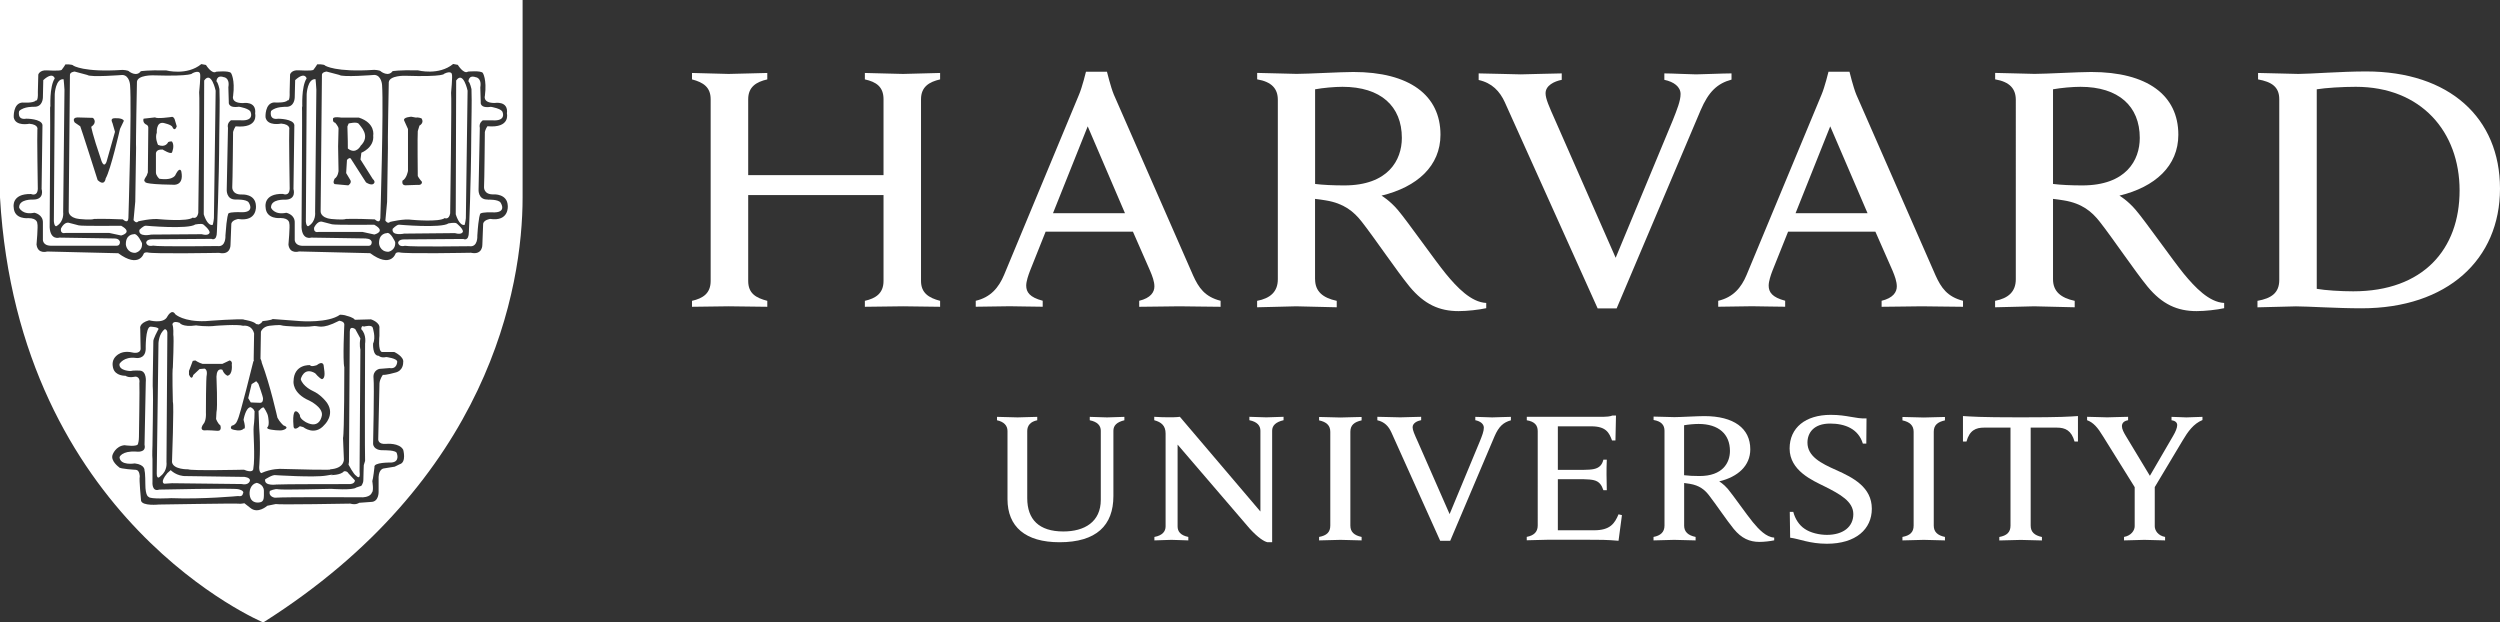 <svg xmlns="http://www.w3.org/2000/svg" data-name="Capa 2" viewBox="0 0 462.21 115.08"><rect x="0" y="0" width="462.21" height="115.08" fill="#333333" stroke="none"/><g data-name="Capa 1"><g data-name="g10"><g data-name="g12"><g data-name="g14"><g data-name="g20"><path d="M186.27 79.68c0-.98-.64-1.7-1.94-1.98v-.63c.72 0 3.12.1 3.8.1.58 0 2.91-.1 3.64-.1v.63c-1.21.24-1.85.95-1.85 1.98V92.1c0 3.93 2.16 6.16 6.68 6.16 3.89 0 6.92-1.75 6.92-5.86V79.64c0-.92-.58-1.65-2.04-1.94v-.63c.53 0 2.52.1 3.2.1.58 0 2.67-.1 3.2-.1v.63c-1.41.34-2.03.97-2.03 1.94v12.08c0 5.42-3.15 8.53-9.96 8.53-6.33 0-9.62-2.88-9.62-7.97V79.69Z" data-name="path22" style="fill:#fff;stroke-width:0"/></g><g data-name="g24"><path d="M213.44 99.27c1.47-.27 2.06-1.02 2.06-1.94V80.16c0-1.46-.78-2.11-2.1-2.47v-.63c.75.06 2 .09 2.64.09.58 0 1.49 0 2.1-.09l14.89 17.51V79.63c0-.92-.58-1.65-2.04-1.94v-.63c.53 0 2.45.1 3.13.1.59 0 2.64-.1 3.19-.1v.63c-1.42.33-2.11.97-2.11 1.94v20.61h-.9c-.56-.13-1.63-.74-3.26-2.52L217.72 82.2v15.13c0 .92.53 1.65 1.98 1.94v.64c-.53 0-2.45-.1-3.13-.1-.59 0-2.6.1-3.14.1v-.64Z" data-name="path26" style="fill:#fff;stroke-width:0"/></g><g data-name="g28"><path d="M330.92 94.64h.63c.33 1.28 1.07 2.45 2.1 3.13 1.07.75 2.75 1.12 4.11 1.12 3 0 4.89-1.48 4.89-3.83s-2.43-3.69-5.35-5.15c-2.17-1.08-6.43-2.88-6.43-6.99 0-3.83 2.92-6.22 7.6-6.22 3.09 0 4.54.75 6.62.66l-.04 4.65h-.64c-.83-2.74-3.32-3.7-6.05-3.7-3.05 0-4.19 1.74-4.19 3.52 0 2.54 2.48 3.82 5.3 5.07 3.17 1.41 6.6 3.19 6.6 7.16 0 3.76-2.94 6.47-8.31 6.47-3.19 0-5.11-.91-6.79-1.12l-.07-4.77Z" data-name="path30" style="fill:#fff;stroke-width:0"/></g><g data-name="g32"><path d="m394.91 90.45-6.06-9.73c-1.03-1.71-1.83-2.61-2.98-3.03v-.63c.83 0 3.07.1 3.71.1.58 0 3-.1 3.87-.1v.63c-.78.14-1.14.53-1.14 1.11 0 .52.35 1.18.7 1.76.35.57 4.47 7.41 4.47 7.41l4.31-7.41c.44-.74.74-1.48.74-1.96 0-.44-.31-.81-1.05-.9v-.63c.73 0 2.26.1 2.75.1s2.25-.1 2.97-.1v.59c-1.66.68-2.69 2.13-3.69 3.82L398 90.69m.38-1.17v7.77c0 .77.59 1.74 1.91 1.98v.64c-.74 0-3.15-.1-3.85-.1-.59 0-2.9.1-3.74.1v-.64c1.33-.24 1.97-1.21 1.97-1.98v-7.43" data-name="path34" style="fill:#fff;stroke-width:0"/></g><g data-name="g36"><path d="M282.26 77.06h14.22c.44 0 1.21-.05 1.65-.24h.64l-.1 4.62h-.63c-.54-1.45-1.1-2.62-3.85-2.62h-6.17v8.05h4.76c.69 0 1.53-.06 1.9-.15 1.07-.23 1.54-.83 1.76-1.74h.63c-.05.7-.05 2.28-.05 2.75s.05 2.14.05 2.9h-.63c-.31-.91-.72-1.6-1.76-1.85-.36-.1-1.22-.18-1.9-.18h-4.76v9.44h6.71c2.93 0 3.78-1.22 4.51-2.95l.63.15-.63 4.74c-2.18-.19-3.49-.19-5.96-.19h-7.09c-.68 0-3.19.1-3.92.1v-.63c1.28-.24 2.03-.88 2.03-2.1V79.7c0-1.08-.58-1.76-2.02-2v-.64Z" data-name="path38" style="fill:#fff;stroke-width:0"/></g><g data-name="g40"><path d="M245.95 79.83c0-1.17-.7-1.82-2.07-2.11v-.63c.76 0 3.23.1 3.95.1.6 0 3.14-.1 3.91-.1v.63c-1.36.3-2.08.88-2.08 2.11v17.34c0 1.17.7 1.81 2.08 2.1v.64c-.77 0-3.2-.1-3.91-.1-.61 0-3.19.1-3.95.1v-.64c1.4-.26 2.07-.87 2.07-2.1V79.83Z" data-name="path42" style="fill:#fff;stroke-width:0"/></g><g data-name="g44"><path d="M353.8 79.83c0-1.17-.71-1.82-2.07-2.11v-.63c.76 0 3.23.1 3.95.1.61 0 3.14-.1 3.91-.1v.63c-1.36.3-2.07.88-2.07 2.11v17.34c0 1.17.7 1.81 2.07 2.1v.64c-.76 0-3.19-.1-3.91-.1-.6 0-3.18.1-3.95.1v-.64c1.4-.26 2.07-.87 2.07-2.1V79.83Z" data-name="path46" style="fill:#fff;stroke-width:0"/></g><g data-name="g48"><path d="M373.55 77.16c-7.79 0-9.04-.15-10.63-.24v4.71h.65c.58-2.09 1.74-2.57 3.25-2.57h4.89v18.12c0 1.22-.67 1.84-2.07 2.1v.64c.77 0 3.37-.1 3.97-.1.71 0 3.15.1 3.91.1v-.64c-1.38-.29-2.08-.93-2.08-2.1V79.06h4.85c1.56 0 2.68.53 3.26 2.57h.63v-4.71c-1.57.1-2.82.24-10.62.24" data-name="path50" style="fill:#fff;stroke-width:0"/></g><g data-name="g52"><path d="M311.37 97.17c0 1.17.74 1.81 2.12 2.1v.64c-.76 0-3.26-.1-3.97-.1-.61 0-3.04.1-3.81.1v-.64c1.28-.24 2.03-.87 2.03-2.1V79.65c0-1.08-.59-1.76-2.02-2v-.63c.76 0 3.17.1 3.85.1 1.12 0 4.29-.19 5.53-.19 5.46 0 8.5 2.26 8.5 6.13 0 3.04-2.26 5.1-5.75 5.94 0 0 .8.46 1.59 1.38.96 1.14 3.56 4.87 4.64 6.17 1.08 1.31 2.46 2.77 3.94 2.84v.51c-.71.15-1.84.29-2.71.29-1.85 0-3.34-.66-4.77-2.4-1.24-1.51-3.36-4.66-4.6-6.25-.79-1.01-1.76-1.8-3.52-2.09-.34-.06-.66-.11-1.05-.15v7.86Zm0-9.31c.73.1 1.8.15 2.85.15 4.28 0 5.62-2.46 5.62-4.64 0-3.08-2.06-4.99-5.8-4.99-.77 0-1.9.1-2.68.24v9.24Z" data-name="path54" style="fill:#fff;stroke-width:0"/></g><g data-name="g56"><path d="M257.22 79.9c-.5-1.1-1.26-1.91-2.57-2.2v-.64c.81 0 3.62.1 4.24.1.57 0 3.02-.1 3.86-.1v.62c-.74.14-1.58.55-1.58 1.31 0 .54.33 1.28.96 2.67l5.88 13.39 5.57-13.41c.44-1.08.76-1.92.76-2.56 0-.71-.65-1.2-1.58-1.39v-.62c.74 0 2.55.1 3.12.1.52 0 2.64-.1 3.46-.1v.64c-1.39.38-2.24 1.14-3.02 2.95l-8.2 19.33h-1.85l-9.04-20.08Z" data-name="path58" style="fill:#fff;stroke-width:0"/></g><g data-name="g60"><path d="M278.24 18.95c-.95-2.09-2.4-3.62-4.86-4.16v-1.22c1.53 0 6.62.18 7.79.18 1.08 0 6-.18 7.57-.18v1.19c-1.39.27-2.99 1.05-2.99 2.48 0 1.01.63 2.41 1.8 5.04l11.16 25.38 10.56-25.42c.82-2.06 1.44-3.63 1.44-4.85 0-1.35-1.25-2.27-3-2.63v-1.19c1.4 0 4.79.18 5.87.18.98 0 5.02-.18 6.55-.18v1.15c-2.63.71-4.24 2.23-5.71 5.66l-15.53 36.64h-3.51l-17.14-38.06Z" data-name="path62" style="fill:#fff;stroke-width:0"/></g><g data-name="g64"><path d="M127.94 55.62c2.03-.46 3.45-1.38 3.45-3.68V18.35c0-2.21-1.33-3.12-3.45-3.67v-1.19c1.06 0 5.65.18 6.77.18 1.29 0 6.09-.18 7.15-.18v1.19c-2.03.46-3.53 1.38-3.53 3.67v14.03h25.02V18.35c0-2.29-1.33-3.21-3.45-3.67v-1.19c1.06 0 5.78.18 7.06.18 1.11 0 5.8-.18 6.85-.18v1.19c-2.03.46-3.53 1.38-3.53 3.67v33.59c0 2.21 1.41 3.13 3.53 3.68v1.1c-1.05 0-5.74-.09-6.85-.09-1.28 0-6 .09-7.06.09v-1.1c2.01-.46 3.45-1.38 3.45-3.68V36.07h-25.02v15.87c0 2.3 1.41 3.13 3.53 3.68v1.1c-1.06 0-5.86-.09-7.15-.09-1.12 0-5.7.09-6.77.09v-1.1Z" data-name="path66" style="fill:#fff;stroke-width:0"/></g><g data-name="g68"><path d="M417.37 55.62c2.6-.46 4.03-1.49 4.03-3.86V18.35c0-2.3-1.41-3.21-3.92-3.67v-1.19c1.45 0 6.15.18 7.45.18 2.1 0 7.97-.46 12.54-.46 15.39 0 24.74 8.6 24.74 21.67S452.49 57 436.62 57c-4.58 0-10-.36-12.13-.36-1.29 0-5.68.18-7.12.18v-1.19Zm10.96-2.22c1.57.28 4.46.46 6.75.46 12.93 0 19.66-7.78 19.66-18.64s-7.1-19.17-19.19-19.17c-2.47 0-5.56.19-7.22.46V53.4Z" data-name="path70" style="fill:#fff;stroke-width:0"/></g><g data-name="g72"><path d="M243.14 51.63c0 2.23 1.41 3.44 4 3.99v1.19c-1.45 0-6.15-.18-7.51-.18-1.14 0-5.76.18-7.21.18v-1.19c2.41-.46 3.83-1.66 3.83-3.99V18.46c0-2.04-1.1-3.33-3.82-3.79v-1.19c1.45 0 6.01.18 7.29.18 2.12 0 8.12-.35 10.49-.35 10.35 0 16.11 4.28 16.11 11.6 0 5.77-4.3 9.66-10.9 11.26 0 0 1.5.87 3 2.63 1.83 2.15 6.87 9.36 8.91 11.84 2.04 2.48 4.65 5.24 7.45 5.37v.97c-1.34.29-3.48.54-5.12.54-3.53 0-6.33-1.24-9.06-4.54-2.35-2.87-6.46-8.96-8.82-11.97-1.5-1.92-3.32-3.41-6.65-3.96-.66-.11-1.27-.2-2-.28v14.86Zm0-17.62c1.37.18 3.39.27 5.4.27 8.09 0 10.64-4.66 10.64-8.78 0-5.85-3.89-9.45-10.98-9.45-1.46 0-3.59.19-5.06.46v17.5Z" data-name="path74" style="fill:#fff;stroke-width:0"/></g><g data-name="g76"><path d="M379.57 51.63c0 2.23 1.42 3.44 4.01 3.99v1.19c-1.44 0-6.15-.18-7.5-.18-1.16 0-5.77.18-7.22.18v-1.19c2.4-.46 3.83-1.66 3.83-3.99V18.46c0-2.04-1.11-3.33-3.82-3.79v-1.19c1.45 0 6 .18 7.29.18 2.12 0 8.12-.35 10.47-.35 10.37 0 16.11 4.28 16.11 11.6 0 5.77-4.29 9.66-10.89 11.26 0 0 1.5.87 3 2.63 1.84 2.15 6.89 9.36 8.92 11.84 2.05 2.48 4.66 5.24 7.44 5.37v.97c-1.32.29-3.48.54-5.1.54-3.54 0-6.35-1.24-9.07-4.54-2.35-2.87-6.45-8.96-8.82-11.97-1.5-1.92-3.31-3.41-6.64-3.96-.67-.11-1.28-.2-2.01-.28v14.86Zm0-17.62c1.39.18 3.4.27 5.41.27 8.1 0 10.63-4.66 10.63-8.78 0-5.85-3.9-9.45-10.97-9.45-1.47 0-3.59.19-5.07.46v17.5Z" data-name="path78" style="fill:#fff;stroke-width:0"/></g><g data-name="g80"><path d="M180.4 55.61c2.74-.64 4.24-2.41 5.24-4.79l13.86-33.34c.59-1.38 1.28-4.22 1.28-4.22h3.88s.69 2.84 1.27 4.23l14.65 33.42c1.04 2.3 2.17 3.96 5.09 4.7v1.11c-1.59 0-6.52-.09-7.64-.09s-5.82.09-7.41.09v-1.11c2.14-.52 2.81-1.61 2.81-2.66 0-.89-.37-1.9-.82-2.94l-3.15-7.18h-16.14l-2.88 7.22c-.32.82-.71 1.97-.71 2.75 0 1.2.63 2.17 3.05 2.8v1.11c-1.44 0-5.22-.09-6.11-.09l-6.27.09V55.6Zm27.59-16.19-6.89-16.06-6.42 16.06h13.31Z" data-name="path82" style="fill:#fff;stroke-width:0"/></g><g data-name="g84"><path d="M317.68 55.61c2.74-.64 4.25-2.41 5.24-4.79l13.86-33.34c.59-1.38 1.28-4.22 1.28-4.22h3.88s.69 2.84 1.26 4.23l14.65 33.42c1.04 2.3 2.18 3.96 5.08 4.7v1.11c-1.59 0-6.52-.09-7.65-.09s-5.81.09-7.4.09v-1.11c2.14-.52 2.81-1.61 2.81-2.66 0-.89-.36-1.9-.8-2.94l-3.16-7.18h-16.14l-2.89 7.22c-.32.82-.7 1.97-.7 2.75 0 1.2.63 2.17 3.05 2.8v1.11c-1.44 0-5.22-.09-6.11-.09l-6.27.09V55.6Zm27.6-16.19-6.9-16.06-6.41 16.06h13.31Z" data-name="path86" style="fill:#fff;stroke-width:0"/></g><path d="M0 0v36.5c3.46 59.7 48.67 78.58 48.67 78.58C90.4 88.69 96.62 53.22 96.62 36.5V0H0Zm6.75 45.26s.32-3.6.15-3.91c0 0 .08-1.02-1.64-1.02 0 0-2.66.32-2.73-2.03 0 0-.47-2.51 3.21-2.43 0 0 1.17.55 1.25-.94 0 0-.16-10.18-.08-10.96 0 0 .32-.93-1.48-1.09 0 0-2.59.54-2.89-1.18 0 0-.16-2.58 1.56-2.74 0 0 2.11.16 2.51-.38 0 0 .47.3.39-1.58l.08-3.21s.24-.86 1.56-.78c0 0 2.43.15 2.75-.08 0 0 .55-.7.7-1.02 0 0 1.26-.07 1.49.23 0 0 1.87 1.26 9.01.79 0 0 1.09 0 1.33.32 0 0 1.33 1.02 2.11-.08 0 0 1.17-.23 4.7-.15 0 0 3.83 1.02 6.49-1.17l.86.16s1.1 1.79 1.89 1.25c0 0 2.35-.24 2.74.24 0 0 .78 1.17.39 4.23 0 0-.47 1.33 1.8 1.33 0 0 2.58-.46 2.27 1.95 0 0 .71 2.74-3.6 2.35 0 0-.55.78-.48 1.33 0 0-.08 8.92-.15 9.94 0 0-.08 1.4 1.8 1.33 0 0 2.51-.17 2.58 2.11 0 0 .31 2.97-3.29 2.42 0 0-1.1.16-1.26.86l-.15 3.91s.08 1.96-2.12 1.49c-.31 0-12.21.23-13.23-.08 0 0-.55-.08-.7.23 0 0-.86 2.75-4.7-.08L8.72 46.5s-1.72.55-1.96-1.25Zm67.17 40.56-.94.46-2.04.33s-.86.07-.94 1.56v2.74s.08 1.89-1.41 1.89l-2.19.16s-.55.46-1.64.15c0 0-13.31.24-13.78.08l-1.57.32s-1.72 1.57-3.13.39l-1.1-.86s-.78.16-1.09.08c-.31-.08-14.72.16-14.72.16s-3.05.32-3.29-.71c0 0-.39-3.99-.24-4.47 0 0 0-1.17-.7-1.24 0 0-3.05-.16-3.13-.48 0 0-1.65-1.17-1.18-2.34 0 0 .55-1.57 2.19-1.73 0 0 2.51.4 2.51-.31 0 0 .16-.47.16-1.25 0 0 .15-9.32.08-9.95 0 0 .23-1.17-.78-1.17 0 0-1.1.31-1.8-.16 0 0-1.88.08-2.27-1.41 0 0-.31-.94.15-1.73 0 0 .86-1.72 3.37-1.17 0 0 1.41.39 1.56-.62l-.07-3.77s-.32-1.01 1.64-1.56c0 0 2.51.7 3.29-.55 0 0 .86-1.73 1.56-.55 0 0 1.49 1.41 5.56 1.26 0 0 7.05-.55 7.2-.25 0 0 1.72.25 2.19.79l.47.08s.55-.23.7-.62c0 0 1.65-.16 1.88-.39l5.17.39s5.09.39 7.28-1.19c0 0 .79 0 1.34.24 0 0 1.09.24 1.4.7l2.98-.08s1.72.55 1.56 1.65v1.41s-.31 2.82.47 2.98h2.28s1.88.86 1.64 1.95c0 0 .08 1.56-1.56 1.88 0 0-1.65.47-2.19.39 0 0-.55.7-.63 1.56l-.23 10.26s-.16 1.1 1.49.94c0 0 2.42-.24 3.13 1.1 0 0 .63 2.27-.62 2.66Zm16.67-45.34s-1.1.16-1.26.86l-.15 3.91s.07 1.96-2.11 1.48c-.31 0-12.21.24-13.23-.07 0 0-.55-.08-.71.23 0 0-.86 2.75-4.69-.08l-13.15-.32s-1.72.55-1.96-1.25c0 0 .32-3.6.16-3.91 0 0 .08-1.02-1.65-1.02 0 0-2.66.31-2.74-2.04 0 0-.46-2.51 3.21-2.42 0 0 1.17.55 1.25-.94 0 0-.16-10.18-.08-10.96 0 0 .31-.94-1.49-1.1 0 0-2.58.55-2.9-1.17 0 0-.16-2.58 1.57-2.74 0 0 2.11.16 2.5-.39 0 0 .47.31.39-1.56l.08-3.22s.23-.86 1.56-.77c0 0 2.43.15 2.75-.08 0 0 .54-.7.7-1.02 0 0 1.26-.08 1.49.24 0 0 1.88 1.25 9 .78 0 0 1.1 0 1.33.32 0 0 1.34 1.02 2.12-.08 0 0 1.17-.24 4.7-.15 0 0 3.84 1.01 6.5-1.18l.86.16s1.1 1.8 1.88 1.25c0 0 2.35-.23 2.74.24 0 0 .78 1.17.39 4.23 0 0-.46 1.33 1.8 1.33 0 0 2.59-.47 2.27 1.95 0 0 .7 2.74-3.6 2.35 0 0-.55.78-.48 1.33 0 0-.08 8.92-.15 9.94 0 0-.08 1.41 1.8 1.33 0 0 2.51-.16 2.59 2.11 0 0 .31 2.98-3.3 2.42Z" style="fill:#fff;stroke-width:0"/><path d="M56.54 40.87c.07 1.1.47.94.47.94 1.48-.86 1.25-2.59 1.25-2.59s.23-22.23.23-22.62-.15-1.96-.15-1.96c-1.49-.16-1.64 2.75-1.64 2.75l-.15 23.48Z" style="fill:#fff;stroke-width:0"/><path d="m67.73 44.09-10.18-.16s-1.65.55-1.8-1.88c0 0 .16-22.08.08-22.47-.08-.39.07.32.07.32s-.23-3.84.79-5.41c0 0-.32-1.32-2.12.32l-.08 3.21s0 1.8-1.64 1.73c0 0-1.88-.08-2.74.78 0 0-.47 1.72 1.33 1.42 0 0 2.82 0 2.98 1.17l-.16 11.83s.63 1.97-1.56 1.97c0 0-2.67-.17-2.59 1.48 0 0 .55 1.41 2.82.94 0 0 1.64.31 1.56 1.88v2.97s-.16 1.18 1.41 1.26h12.21s.62.08.62-.71c0 0-.08-.62-1.01-.62Z" style="fill:#fff;stroke-width:0"/><path d="M69.22 41.55s-7.2.07-7.83-.08c0 0-1.49-.39-1.81-.47 0 0-.77-.31-1.48 1.01 0 0-.31 1.1.86.87h8.06l2.19.48s2.27-.55 0-1.8ZM71.49 43.11s-1.49 0-1.41 1.96c0 0 .16 1.48 1.72 1.48 0 0 1.4-.23 1.26-1.8 0 0-.86-1.96-1.57-1.65ZM74.78 43.19c.47 0 9.32-.09 9.32-.09 1.41.4 1.49-.31 1.49-.31 0-.55-1.17-1.49-1.17-1.49-.31-.23-1.5 0-1.5 0-1.32.94-9.15.24-9.15.24-.47 0-1.18.78-1.18.78-.24 1.41 2.19.86 2.19.86Z" style="fill:#fff;stroke-width:0"/><path d="M90.2 36.89c-1.88.07-1.72-1.88-1.72-1.88l.23-11.35c-.23-.94.55-1.41.55-1.41h1.81c2.5.16 1.88-1.41 1.88-1.41-.08-.78-2.2-1.09-2.2-1.09-2.11.32-1.87-.86-1.87-.86l-.08-2.73c.31-1.81-.86-1.89-.86-1.89-1.33-.47-1.33.78-1.33.78.31.24.56 1.42.56 1.42.1 2.72-.03 5.65-.04 8.45-.04 9.4-.44 17.93-.44 17.93 0 1.88-1.02 1.33-1.02 1.33l-10.96.08c-1.1 0-1.1.63-1.1.63.16.87 1.25.55 1.25.55 1.02.23 11.9.08 11.9.08 1.65.24 1.49-1.95 1.49-1.95.23-3.68.55-4.07.55-4.07.39-.32 2.19-.24 2.19-.24 2.9.16 1.56-1.8 1.56-1.8-.39-.63-2.35-.55-2.35-.55ZM66.65 26.98c1.95-1.88 0-3.6-.31-4.07-.32-.47-1.88-.08-1.88-.08l-.23.55c.08 1.73.08 4.08.08 4.08 1.49 1.18 2.35-.47 2.35-.47Z" style="fill:#fff;stroke-width:0"/><path d="M61.16 40.48s2.27.23 2.81 0c0 0 1.5-.08 5.33.08 0 0 .94.95 1.02-.24 0 0 .62-20.35.32-24.59 0 0-.09-1.8-1.41-1.88 0 0-5.95.48-6.5 0l-2.35-.62s-.94.08-.86.7l-.24 25.14s-.08 1.17 1.88 1.4Zm.41-18.58c.16-.39 1.48-.16 1.48-.16h3.29c3.13 1.02 2.66 3.29 2.66 3.29.24 2.27-2.19 3.21-2.19 3.21l-.16 1.25 2.27 3.6c.39.31.32.63.32.63-.32.86-1.57 0-1.57 0l-2.81-4.39c-.24-.32-.71.24-.71.24L64 32l.7 1.17c.48.63-.31 1.1-.31 1.1l-2.51-.23c-.46-.24 0-1.02 0-1.02.63-.39.71-1.41.71-1.41l-.08-4.54.08-3.29c0-.39-.62-1.09-.62-1.09-.55-.08-.39-.78-.39-.78ZM72.12 41.03s2.51-.64 4.07-.39c0 0 5.02.46 6.03-.32 0 0 .78.39 1.01-.86 0 0 .31-21.91.17-22.31 0 0 .3-3.14.14-3.45 0 0-.07-.7-1.4-.08 0 0 .15.63-7.28.39 0 0-2.82-.08-2.98 1.18 0 0-.23 11.82-.16 12.21l-.15 9.94-.32 3.45s.47.7.86.24Zm2.29-7.63c.78-.39 1.02-1.8 1.02-1.8v-7.75l-.71-1.57c-.23-.63 1.33-.7 1.33-.7l.79.15c.55-.08 1.1.16 1.1.16.55.86-.39 1.33-.39 1.33l-.31 1.02c-.08.86 0 8.3 0 8.3.16.39.78 1.09.78 1.09 0 .71-.86.55-.86.55l-2.27.08c-.71-.08-.47-.86-.47-.86ZM85.9 41.59s.15-.48.23-1.26l.32-23.57s-.79-3.75-2.11-1.88l-.08 24.73s.62 2.2 1.64 1.97ZM70.94 83.24c-1.96.08-1.96-1.18-1.96-1.18s.24-10.65.08-12.14c-.16-1.48 1.09-1.72 1.09-1.72l1.88-.15c1.41.24 1.41-1.18 1.41-1.18 0-.62-2.03-.86-2.03-.86-.94.24-1.4-.23-1.4-.23-1.18 0-1.03-2.27-1.03-2.27.55-1.1-.08-2.97-.08-2.97-.21-.51-1.41-.21-1.6-.16 0-.01-.04-.03-.2-.07-.31-.07-.31.55-.31.55 1.02 1.02.71 2.66.71 2.66-.08 20.91 0 21.69 0 21.69l-.24.78s-.08 2.11-.08 2.75-.39 1.09-.39 1.09l-.93.31c-.63.55-4.62.24-4.62.24s-9.16.23-9.78.08c-.63-.16-1.57.31-1.57.31-.31 1.1.94 1.25.94 1.25 2.12-.16 15.58-.08 15.58-.08 2.11.15 2.34-.86 2.34-.86.4-.32.08-2.12.08-2.12.16-.39.4-2.58.4-2.58-.24-.94 3.05-.86 3.05-.86 1.72-.08 1.1-1.65 1.1-1.65 0-.7-2.42-.62-2.42-.62ZM47.46 89.27c-1.1.23-1.49 1.49-1.25 2.51.23 1.02 1.09 1.25 1.87 1.09.79-.16.71-.86.71-2.11s-1.33-1.49-1.33-1.49Z" style="fill:#fff;stroke-width:0"/><path d="M51.21 89.58c.39-.08 13.15-.08 13.15-.08 1.34.08 1.25-.7 1.25-.7l-1.17-1.26c-.31-.55-.86-.4-.86-.4-.54.71-2.42.71-2.42.71s1.33-.31-.86.08c-2.2.38-9.32-.08-9.32-.08-.55-.16-1.96.78-1.96.78-.23 1.32 2.19.94 2.19.94ZM28.98 87.55c0 1.33.71.47.71.47 1.33-1.01 1.09-2.58 1.09-2.58l.16-23.64c.08-.94-.47-.94-.47-.94-1.1.78-1.17 2.58-1.17 2.58l-.32 24.12Z" style="fill:#fff;stroke-width:0"/><path d="M44.09 90.45c-.86-.24-14.65.07-14.65.07-1.41.48-1.25-1.4-1.25-1.4v-4.23c-.08-.63 0-2.5 0-2.5s.16-9.87.08-10.26c-.08-.39 0-3.76 0-3.76l.08-5.24c-.08-.39.86-2.12.86-2.12.55-.55-1.41-.62-1.41-.62-.94.15-.86 4.15-.86 4.15-.08 1.95-1.8 1.64-1.8 1.64-2.27-.31-3.05 1.1-3.05 1.1-.16 1.32 2.11 1.32 2.11 1.32.4-.15 1.65-.08 1.65-.08 1.34.08 1.1 2.13 1.1 2.13l-.23 11.58c.39 1.57-1.57 1.26-1.57 1.26-2.66-.15-3.05 1.02-3.05 1.02.08 1.64 2.82 1.17 2.82 1.17 1.96.23 1.8 1.34 1.8 1.34.15.39.15 2.5.15 2.5 0 2.27.62 2.35.62 2.35.24.46 4.15.23 4.15.23 5.87.23 12.37-.39 12.37-.39.87.16.87-.39.87-.39.46-.63-.78-.86-.78-.86Z" style="fill:#fff;stroke-width:0"/><path d="m45.1 88.17-10.64-.15c-1.8.07-2.9-1.1-2.9-1.1l-.62.55c-1.49 1.8-.55 1.96-.55 1.96l1.41-.09 12.84.15c1.4.31 1.57-.63 1.57-.63.07-.62-1.11-.7-1.11-.7ZM65.85 87.95s.86 1.01.63-.79l.15-22.55s-.24-.79 0-2.03l-.94-1.72s-1.02-.78-1.02.47l-.15 24.04-.08.54s.94 1.8 1.41 2.05ZM48.39 67.04c1.57 4.15 2.9 10.18 2.9 10.18.39.78 1.09 1.41 1.09 1.41 1.33.47 0 .86 0 .86-.55.24-2.34-.07-2.34-.07-.95-.17-.56-.47-.56-.47.4-.39.08-1.96.08-1.96-.08-.62-.78-1.64-.78-1.64-.31-.16-.86.55-.86.55s-.05.02-.12.04l.12 3.16c.31 3.61 0 7.28 0 7.28 0 1.02.39 1.09.39 1.09 1.88-.86 3.6-.78 3.6-.78 10.81.31 9.09.08 9.09.08 2.73-.16 2.58-1.88 2.58-1.88l-.16-3.91c.24-.86.24-13.07.24-13.07-.32-1.24 0-7.91 0-7.91 0-.62-.94-.7-.94-.7-3.53 1.8-3.76.78-4.93 1.01-1.18.23-5.4 0-5.71-.15-.32-.17-2.27.07-2.27.07-1.26.15-1.57 1.1-1.57 1.1l-.08 5c.2.36.24.72.24.72Zm8.85 7.05c-3.29-1.41-2.97-3.61-2.97-3.61.07-3.21 3.04-2.97 3.04-2.97.24.39 1.26 0 1.26 0 1.1-.87 1.26 0 1.26 0l.15 1.17c.16 1.42-.47 1.42-.47 1.42-.47-.16-1.25-1.1-1.25-1.1-2.11-1.25-2.66 1.1-2.66 1.1.39 1.33 2.11 2.12 2.11 2.12 1.8.79 2.81 2.35 2.81 2.35 1.41 2.19-.55 3.99-.55 3.99-1.8 2.12-3.91.4-3.91.4l-.62-.16c-1.17 1.02-1.17 0-1.17 0-.24-2.59.31-2.74.31-2.74.47-.16.87.7.87.7-.08.7 1.17 1.33 1.17 1.33 2.58 1.33 2.9-1.33 2.9-1.33.16-1.49-2.27-2.66-2.27-2.66Z" style="fill:#fff;stroke-width:0"/><path d="m45.89 73.61.47.79s1.26.07 1.72.07.55-.38.55-.78-.86-2.74-.86-2.74l-.4-.47-.85.54c-.08.39-.63 2.59-.63 2.59Z" style="fill:#fff;stroke-width:0"/><path d="M34.77 86.76c.31.31 10.33.08 10.33.08 1.65.7 1.72-.08 1.72-.08.4-2.35-.05-6.92.08-7.91.14-1.07.17-2.15.17-2.86-.04-.02-.08-.05-.09-.1-.08-.32-.62-.61-.62-.61-.94 0-1.33 2.33-1.33 2.33.55 1.96 0 1.64 0 1.64-.47.63-1.96.17-1.96.17-.7-.17-.23-.71-.23-.71.86-.15 1.09-1.1 1.09-1.1.39-.55 2.89-10.72 2.89-10.72.04-.08.08-.17.12-.27l-.04-.12.08-4.85c-.46-1.73-2.03-1.42-2.03-1.42-1.02-.31-5.01 0-5.01 0-1.8.24-3.68-.07-3.68-.07-2.59.38-3.05-.48-3.05-.48-1.33-.47-1.33.31-1.33.31.24.63.16 1.88.16 1.88.15.63-.08 6.03-.08 6.03-.16.55 0 6.42 0 6.42.23.4-.16 11.12-.16 11.12.24 1.41 2.98 1.33 2.98 1.33Zm.16-18.16.71-1.88.47-.08s.7.47 1.33.63h3.68l1.33-.63s.55.08.4.79c0 0 .23 1.81-.79 2.04 0 0-.63-.23-.94-1.1 0 0-1.02-.54-1.1 1.26 0 0 .24 5.79 0 6.57l-.07 1.26s.31.86.78 1.17c0 0 .39 1.09-.55 1.02 0 0-1.95-.16-2.42-.08 0 0-1.1 0 0-1.4 0 0 .39-.56.31-1.96 0 0 0-6.57.16-6.96 0 0 .15-.87-.39-1.1l-.94.08-1.17 1.1s-.24 1.18-.79-.07v-.63ZM10.43 41.81c1.49-.86 1.25-2.58 1.25-2.58s.24-22.23.24-22.63-.16-1.95-.16-1.95c-1.49-.16-1.64 2.74-1.64 2.74l-.16 23.49c.08 1.1.47.94.47.94Z" style="fill:#fff;stroke-width:0"/><path d="M22.17 44.71s-.08-.62-1.01-.62l-10.17-.16s-1.65.55-1.81-1.88c0 0 .15-22.08.08-22.47-.08-.39.07.32.07.32s-.23-3.83.79-5.4c0 0-.31-1.33-2.12.31l-.07 3.21s0 1.8-1.65 1.72c0 0-1.88-.08-2.74.79 0 0-.47 1.72 1.33 1.41 0 0 2.82 0 2.98 1.17l-.16 11.83s.63 1.96-1.57 1.96c0 0-2.66-.15-2.58 1.49 0 0 .55 1.41 2.82.94 0 0 1.64.31 1.57 1.87v2.98s-.17 1.18 1.4 1.25h12.22s.63.08.63-.71Z" style="fill:#fff;stroke-width:0"/><path d="M11.29 42.21s-.31 1.1.86.86h8.06l2.19.47s2.28-.55 0-1.8c0 0-7.2.08-7.83-.07 0 0-1.48-.39-1.8-.47 0 0-.79-.31-1.49 1.02ZM23.27 45.25s.16 1.5 1.72 1.5c0 0 1.41-.24 1.26-1.8 0 0-.86-1.96-1.57-1.64 0 0-1.49 0-1.41 1.95ZM36.11 41.5c-1.33.94-9.16.23-9.16.23-.47 0-1.18.78-1.18.78-.24 1.41 2.19.86 2.19.86.47 0 9.32-.07 9.32-.07 1.41.39 1.48-.32 1.48-.32 0-.55-1.17-1.48-1.17-1.48-.31-.23-1.49 0-1.49 0Z" style="fill:#fff;stroke-width:0"/><path d="M40.1 42.83c0 1.87-1.01 1.33-1.01 1.33l-10.97.08c-1.09 0-1.09.62-1.09.62.16.86 1.26.55 1.26.55 1.01.23 11.9.08 11.9.08 1.64.24 1.49-1.96 1.49-1.96.24-3.67.55-4.07.55-4.07.39-.31 2.19-.23 2.19-.23 2.9.16 1.56-1.8 1.56-1.8-.39-.62-2.34-.54-2.34-.54-1.89.07-1.72-1.89-1.72-1.89l.23-11.35c-.23-.94.55-1.41.55-1.41h1.8c2.5.16 1.87-1.41 1.87-1.41-.08-.78-2.19-1.1-2.19-1.1-2.11.31-1.88-.86-1.88-.86l-.08-2.74c.31-1.8-.86-1.87-.86-1.87-1.34-.47-1.34.78-1.34.78.31.24.55 1.41.55 1.41.11 2.72-.02 5.65-.03 8.45-.04 9.4-.44 17.93-.44 17.93ZM14.58 40.48s2.27.24 2.82 0c0 0 1.48-.08 5.32.08 0 0 .94.93 1.02-.23 0 0 .63-20.36.31-24.59 0 0-.08-1.8-1.41-1.88 0 0-5.95.47-6.49 0l-2.35-.63s-.95.07-.87.71l-.23 25.13s-.08 1.17 1.88 1.4Zm-.3-18.77 2.9.08s.94.78-.31 1.65c0 0 .16 1.25 1.8 6.02 0 0 .47 1.8 1.02.47l1.57-5.56-.47-1.64s-.47-.78.24-.86c0 0 1.64-.16 1.87.47l-.71 1.49s-1.72 7.59-2.65 9.15c0 0-.16 1.57-1.49.31 0 0-3.06-9.63-3.21-9.94l-1.02-.7s-.62-.86.47-.94Z" style="fill:#fff;stroke-width:0"/><path d="M39.32 41.59s.16-.47.23-1.26l.32-23.57s-.79-3.76-2.12-1.88l-.08 24.74s.63 2.2 1.65 1.96ZM25.54 40.93s2.51-.62 4.07-.39c0 0 5.01.47 6.03-.31 0 0 .78.39 1.02-.86 0 0 .31-21.92.16-22.31 0 0 .32-3.13.16-3.44 0 0-.08-.71-1.4-.09 0 0 .15.63-7.28.4 0 0-2.82-.08-2.98 1.17 0 0-.24 11.82-.16 12.22l-.15 9.94-.32 3.44s.47.71.86.24Zm1.03-18.99 2.11-.24c.32.32 2.98-.07 2.98-.07.39-.16.62.39.62.39l.4 1.34c-.4 1.1-.79.15-.79.15-.15-.48-1.72-.79-1.72-.79-1.33-.16-1.18 1.8-1.18 1.8-.39 1.02.23 2.27.23 2.27 1.33.55 1.8-.39 1.8-.39.08-.31.78-.24.78-.24.55.79 0 2.03 0 2.03-.24.4-1.72-.54-1.72-.54-1.33-.09-1.25.78-1.25.78v3.45c0 .62.63 1.17.63 1.17 2.81.39 3.05-.86 3.05-.86.79-1.49 1.02-.47 1.02-.47.55 2.82-1.65 2.43-1.65 2.43-5.71-.08-5.01-.55-5.01-.55-.55-.08.24-1.1.24-1.1l.23-.62.08-8.3c0-.31-.24-.47-.24-.47-.94-.39-.63-1.17-.63-1.17Z" style="fill:#fff;stroke-width:0"/></g></g></g></g></svg>